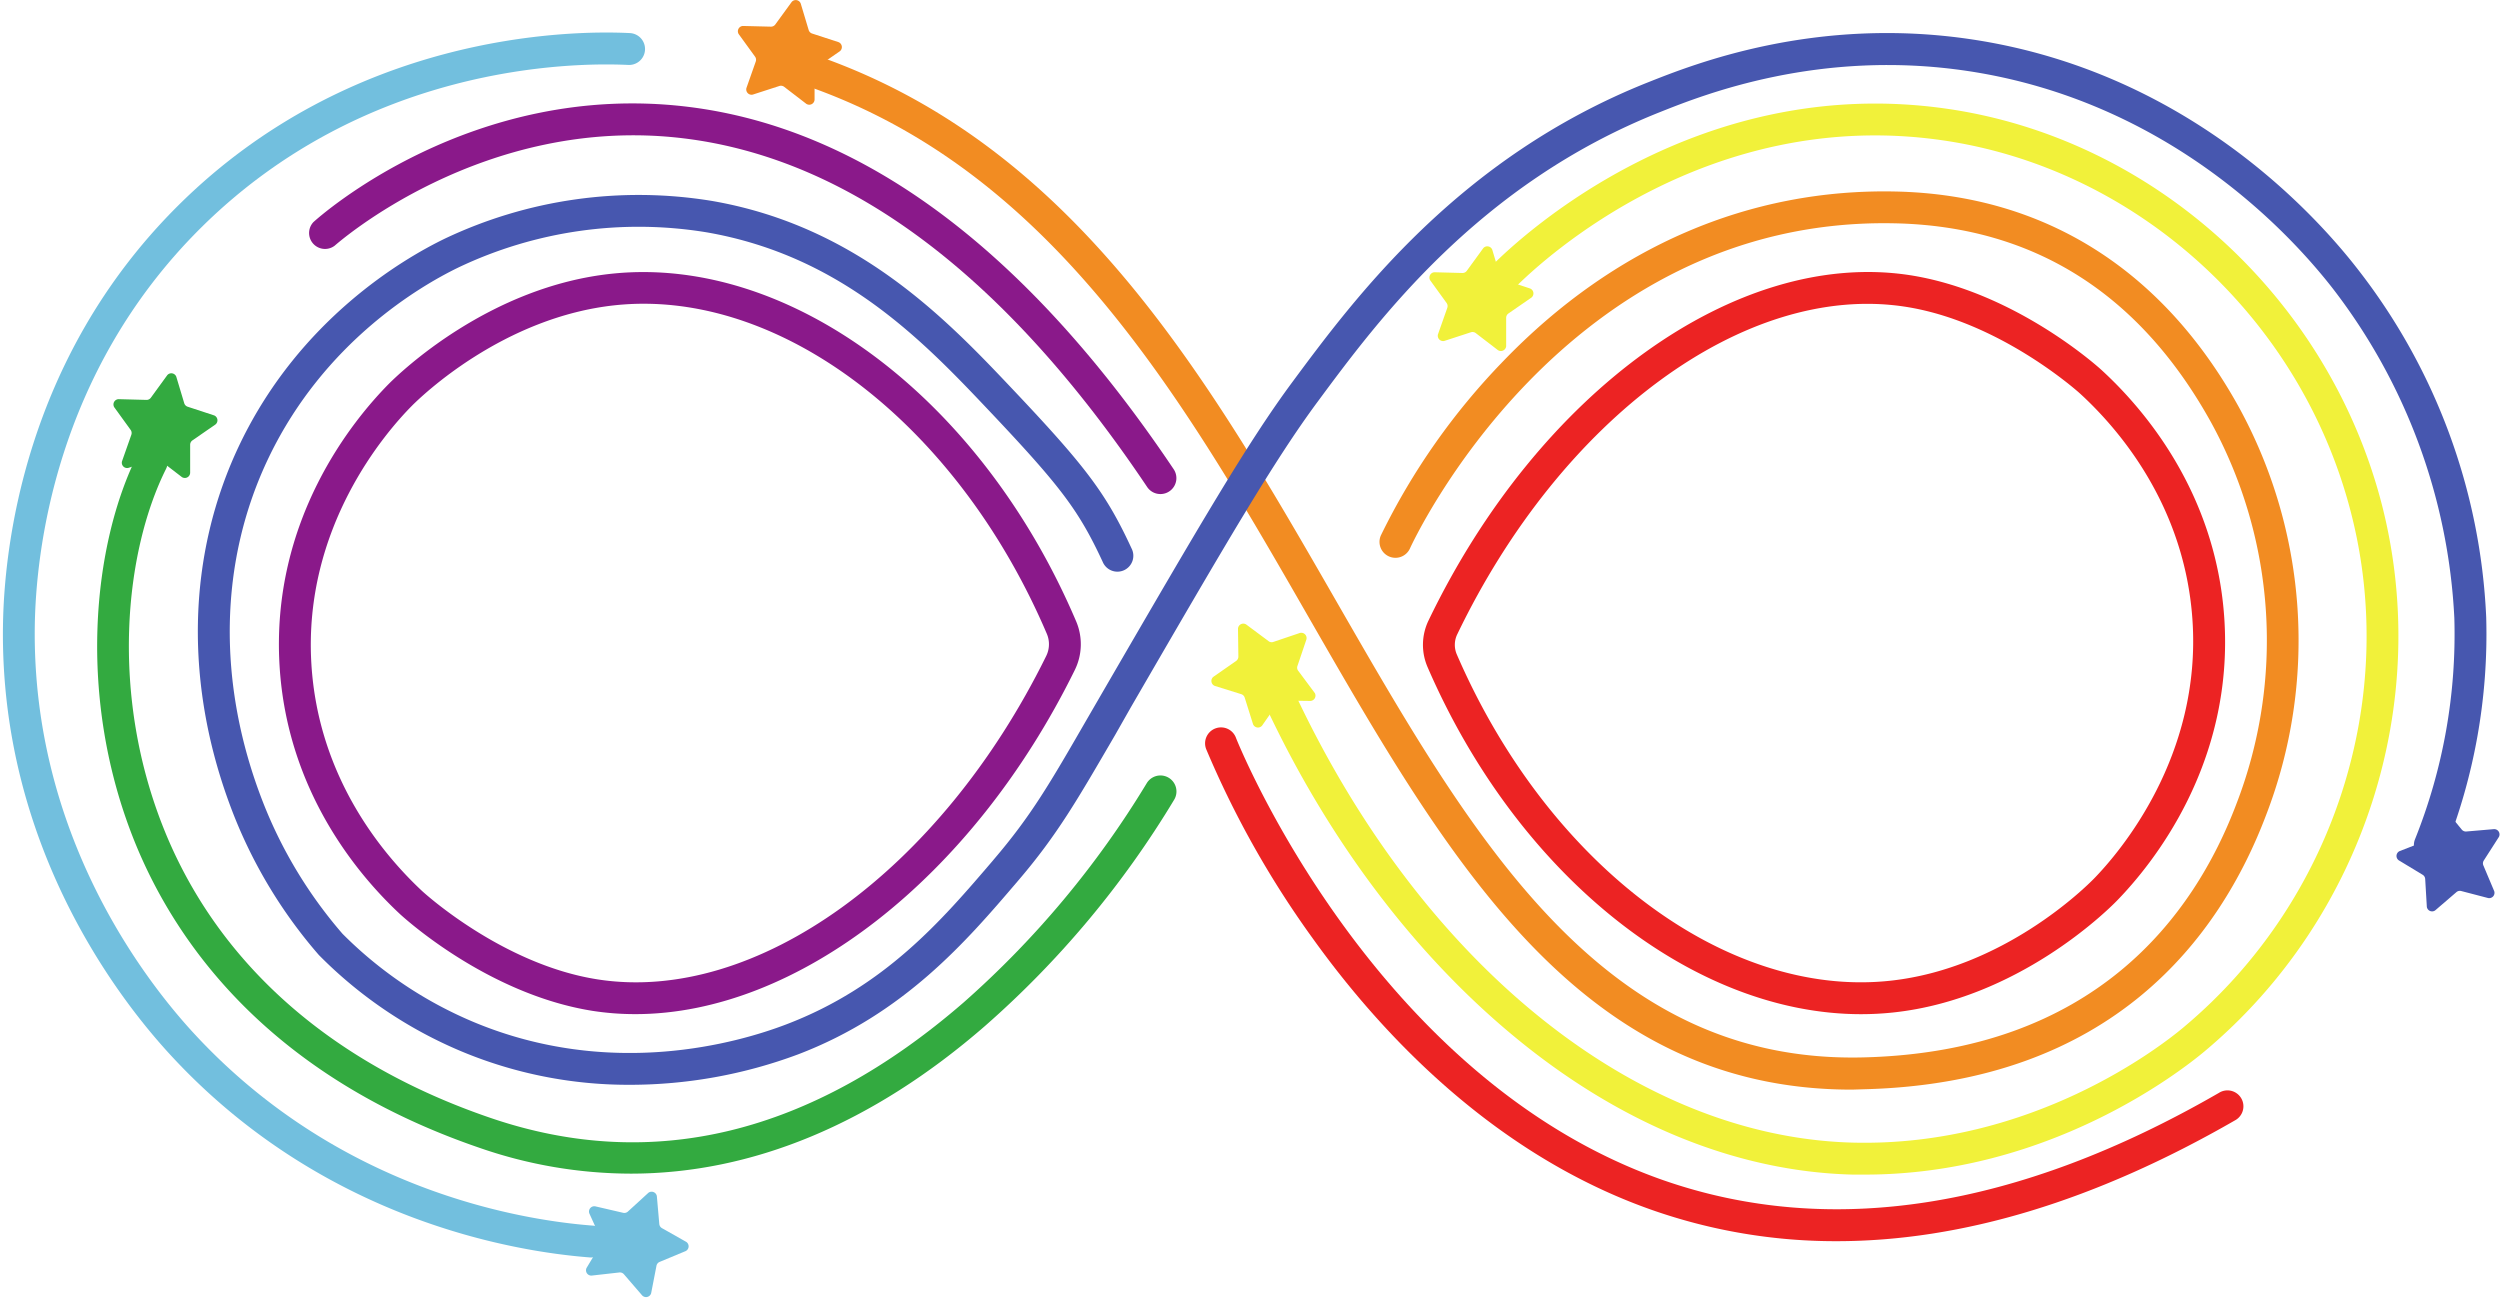 <?xml version="1.0" encoding="UTF-8"?><svg xmlns="http://www.w3.org/2000/svg" xmlns:xlink="http://www.w3.org/1999/xlink" data-name="Layer 1" height="244.4" preserveAspectRatio="xMidYMid meet" version="1.0" viewBox="2.8 8.8 470.8 244.4" width="470.8" zoomAndPan="magnify"><g id="change1_1"><path d="M353.29,199.79c-31.72,0-64.61-26-81.65-65.36h0a10.56,10.56,0,0,1,.18-8.78c20.77-43.16,58-69.91,90.45-65.06,19.8,3,35.64,17.29,36.3,17.9,7.93,7.27,21.48,23,23.1,46.6,1.89,27.53-13.54,46.49-20.25,53.37-1.84,1.88-18.64,18.47-42,21A57.27,57.27,0,0,1,353.29,199.79Zm-76.14-67.74c17.11,39.53,50.68,64.79,81.63,61.44,21.27-2.3,36.66-17.5,38.35-19.22,4.8-4.92,20.32-23,18.55-48.77-1.47-21.53-13.89-35.92-21.16-42.58-.15-.14-15.13-13.7-33.13-16.39-29.91-4.48-64.52,20.91-84.16,61.72a4.55,4.55,0,0,0-.08,3.8Z" fill="#ec2323"/></g><g id="change2_1"><path d="M122.46,199.78a52.26,52.26,0,0,1-8.11-.62C94.55,196,78.85,181.59,78.19,181c-7.88-7.32-21.3-23.14-22.74-46.78C53.78,106.67,69.34,87.82,76.11,81,78,79.13,94.9,62.67,118.26,60.32c33.5-3.37,69.35,23.56,87.2,65.49a11,11,0,0,1-.26,9.18C185.84,174.32,152.79,199.78,122.46,199.78ZM124,66c-1.72,0-3.43.09-5.14.26C97.58,68.43,82.07,83.51,80.37,85.22c-4.84,4.88-20.5,22.8-18.93,48.62,1.31,21.55,13.62,36,20.84,42.75.15.14,15,13.81,33,16.64,29.82,4.69,64.58-20.35,84.54-60.89a5,5,0,0,0,.12-4.18C184,90.81,153.4,66,124,66Z" fill="#8a198a"/></g><g id="change3_1"><path d="M351.55,214c-51.16,0-75.94-43.12-102.17-88.73C225.68,84,201.17,41.38,155.2,25.14a3,3,0,0,1,2-5.66c48.07,17,73.14,60.59,97.38,102.76,25.7,44.69,50,86.9,99.11,85.69,43.53-1.07,62.23-26.54,70.26-47.71a85.5,85.5,0,0,0-4.73-71.82c-13.43-24.3-33.42-36.93-59.4-37.54-62.75-1.48-91.21,60.58-91.49,61.21a3,3,0,0,1-5.48-2.45A127.16,127.16,0,0,1,286,76.7c20.74-21.47,46.3-32.47,73.93-31.83,27.87.65,50.17,14.7,64.51,40.63a91.49,91.49,0,0,1,5.09,76.85c-8.68,22.89-28.86,50.42-75.73,51.58Z" fill="#f28c22"/></g><g id="change4_1"><path d="M354,230l-2.28,0c-21.88-.54-44-9.59-63.95-26.16C269.06,188.33,253,167,241.32,142.15a3,3,0,1,1,5.43-2.55c24,51,64.29,83.38,105.07,84.38,33.55.81,57.8-18,62.31-21.82,28.21-23.68,40.52-61.76,31.36-97C436,68.46,405,40.35,368.32,35.18c-43.65-6.17-74.45,22-80.19,27.75a3,3,0,1,1-4.23-4.25c6.08-6.07,38.79-36,85.26-29.44,39,5.5,72,35.39,82.14,74.38C461,141.11,448,181.6,418,206.76,413.29,210.7,388.5,230,354,230Z" fill="#f1f13a"/></g><g id="change1_2"><path d="M348.68,242.54a104.4,104.4,0,0,1-34.81-5.89c-30-10.54-51.24-33.56-63.76-51A179.92,179.92,0,0,1,230,150a3,3,0,1,1,5.58-2.19c.25.64,25.62,64,80.35,83.21,31.49,11,66.73,5.52,104.74-16.41a3,3,0,1,1,3,5.19C397.38,234.94,372.29,242.54,348.68,242.54Z" fill="#ec2323"/></g><g id="change5_1"><path d="M121.38,213.09a81.58,81.58,0,0,1-31.67-6.29A82.55,82.55,0,0,1,63,188.8l-.15-.15A91.21,91.21,0,0,1,46.71,162c-9.32-23.92-8.83-48.71,1.37-69.8,11.27-23.3,30.61-34.63,38.41-38.42a85.16,85.16,0,0,1,50.33-7.15c27.64,4.76,44.5,22.59,56.82,35.62,13.76,14.55,17.51,19.57,22.26,29.84a3,3,0,1,1-5.44,2.52c-4.47-9.63-7.83-14.12-21.18-28.24-12.39-13.1-27.81-29.41-53.48-33.83a79,79,0,0,0-46.69,6.64c-7.23,3.51-25.18,14-35.63,35.63-9.46,19.58-9.88,42.67-1.18,65a85.3,85.3,0,0,0,15,24.84A76.73,76.73,0,0,0,92,201.27c25.84,10.8,49.73,3.93,58.8.47,18.66-7.1,29.4-19.68,38.89-30.77l.24-.29c7.07-8.27,10.58-14.34,17.56-26.44l3.06-5.28c18.09-31.15,27.17-46.79,35.59-58.16,11.72-15.82,31.33-42.29,67-56.49,8.61-3.42,31.49-12.53,61-8.09,39.89,6,64.1,32.24,72.65,43.25A114.82,114.82,0,0,1,471,125a109.76,109.76,0,0,1-7.87,44.16,3,3,0,0,1-5.57-2.22A103.79,103.79,0,0,0,465,125.17a110.42,110.42,0,0,0-22.86-62c-8.11-10.44-31.06-35.33-68.8-41-27.94-4.19-49.73,4.47-57.93,7.74C281.29,43.45,262.32,69.07,251,84.37,242.76,95.48,233.73,111,215.76,142l-3,5.28c-7,12-10.77,18.65-18.2,27.34l-.24.28c-9.46,11.07-21.22,24.84-41.31,32.49A90.6,90.6,0,0,1,121.38,213.09Z" fill="#4757af"/></g><g id="change6_1"><path d="M114.1,245.6h-.23c-14.21-1.1-50.36-7-79.08-38.25-9.63-10.47-32-39.28-31.43-80.63.18-14.16,3.77-50.22,33.05-79.27,32.49-32.23,73.26-33,85-32.42a3,3,0,0,1-.28,6C110,20.5,71.39,21.19,40.64,51.7,12.93,79.19,9.53,113.37,9.35,126.78c-.51,39.2,20.71,66.56,29.85,76.5,27.28,29.66,61.63,35.28,75.13,36.32a3,3,0,0,1-.23,6Z" fill="#72bfde"/></g><g id="change7_1"><path d="M121.57,229.82A87.28,87.28,0,0,1,93.22,225C53.42,211.4,36,186.39,28.36,167.8c-11.31-27.6-8-56.73.33-73.36a3,3,0,0,1,5.37,2.68c-7.71,15.42-10.74,42.55-.15,68.4,10.25,25,31.43,43.62,61.25,53.8,30.47,10.42,60.45,3.11,89.09-21.72a177.52,177.52,0,0,0,34.47-41.25,3,3,0,0,1,5.23,3A180.31,180.31,0,0,1,188.31,202C167.09,220.45,144.43,229.82,121.57,229.82Z" fill="#33aa40"/></g><g id="change2_2"><path d="M221.34,101.84a3,3,0,0,1-2.5-1.32c-26.67-39.75-56-61.84-87.25-65.66-37.87-4.63-65.5,20-65.78,20.22a3,3,0,0,1-4-4.44C63,49.55,91.61,24,132.23,28.9c33.07,4,63.89,27,91.6,68.27a3,3,0,0,1-2.49,4.67Z" fill="#8a198a"/></g><g id="change6_2"><path d="M123.73,252.75l-3.45-4a1,1,0,0,0-.84-.32l-5.24.59a1,1,0,0,1-.93-1.46l2.71-4.51a1,1,0,0,0,0-.9l-2.18-4.8A1,1,0,0,1,115,236l5.13,1.19A1,1,0,0,0,121,237l3.89-3.56a1,1,0,0,1,1.61.63l.46,5.25a1,1,0,0,0,.49.76l4.58,2.59a1,1,0,0,1-.1,1.73L127,246.45a1,1,0,0,0-.57.7l-1,5.16A1,1,0,0,1,123.73,252.75Z" fill="#72bfde"/></g><g id="change7_2"><path d="M37.05,98.64l-4.18-3.21a1,1,0,0,0-.88-.15l-5,1.63a1,1,0,0,1-1.21-1.25l1.76-5a1,1,0,0,0-.13-.89l-3.09-4.27a1,1,0,0,1,.8-1.53l5.27.14a1,1,0,0,0,.81-.4l3.1-4.26a1,1,0,0,1,1.7.3l1.5,5a1,1,0,0,0,.63.64l5,1.64a1,1,0,0,1,.24,1.71l-4.34,3a1,1,0,0,0-.42.8v5.27A1,1,0,0,1,37.05,98.64Z" fill="#33aa40"/></g><g id="change3_2"><path d="M154.64,28.35l-4.18-3.21a1,1,0,0,0-.88-.15l-5,1.62a1,1,0,0,1-1.21-1.24l1.76-5a1,1,0,0,0-.13-.89l-3.09-4.26a1,1,0,0,1,.8-1.53l5.27.13a1,1,0,0,0,.81-.39l3.1-4.26a1,1,0,0,1,1.7.29l1.5,5a1,1,0,0,0,.63.65l5,1.63a1,1,0,0,1,.24,1.71l-4.34,3a1,1,0,0,0-.42.79v5.27A1,1,0,0,1,154.64,28.35Z" fill="#f28c22"/></g><g id="change5_2"><path d="M459.82,179.57l-.31-5.26a1,1,0,0,0-.47-.77l-4.51-2.73a1,1,0,0,1,.15-1.72l4.91-1.92a1,1,0,0,0,.59-.68l1.2-5.14a1,1,0,0,1,1.68-.39l3.35,4.08a1,1,0,0,0,.82.35l5.25-.45a1,1,0,0,1,.9,1.49l-2.84,4.43a1,1,0,0,0-.08.9l2.05,4.86a1,1,0,0,1-1.14,1.3l-5.1-1.33a1,1,0,0,0-.87.21l-4,3.44A1,1,0,0,1,459.82,179.57Z" fill="#4757af"/></g><g id="change4_2"><path d="M284.88,74.73l-4.18-3.21a1,1,0,0,0-.89-.15l-5,1.63a1,1,0,0,1-1.21-1.24l1.76-5a1,1,0,0,0-.13-.89l-3.09-4.27a1,1,0,0,1,.81-1.53l5.27.14a1,1,0,0,0,.8-.4l3.1-4.26a1,1,0,0,1,1.71.3l1.49,5a1,1,0,0,0,.63.64l5,1.64a1,1,0,0,1,.25,1.71l-4.34,3a1,1,0,0,0-.42.8V74A1,1,0,0,1,284.88,74.73Z" fill="#f1f13a"/></g><g id="change4_3"><path d="M249.55,140.8l-5.27-.07a1,1,0,0,0-.8.41l-3,4.3a1,1,0,0,1-1.71-.27l-1.57-5a1,1,0,0,0-.63-.64l-5-1.56a1,1,0,0,1-.27-1.71l4.3-3a1,1,0,0,0,.41-.8l-.07-5.27a1,1,0,0,1,1.54-.79l4.23,3.15a.93.93,0,0,0,.88.14l5-1.69a1,1,0,0,1,1.23,1.23l-1.69,5a.93.93,0,0,0,.14.88l3.15,4.23A1,1,0,0,1,249.55,140.8Z" fill="#f1f13a"/></g></svg>
